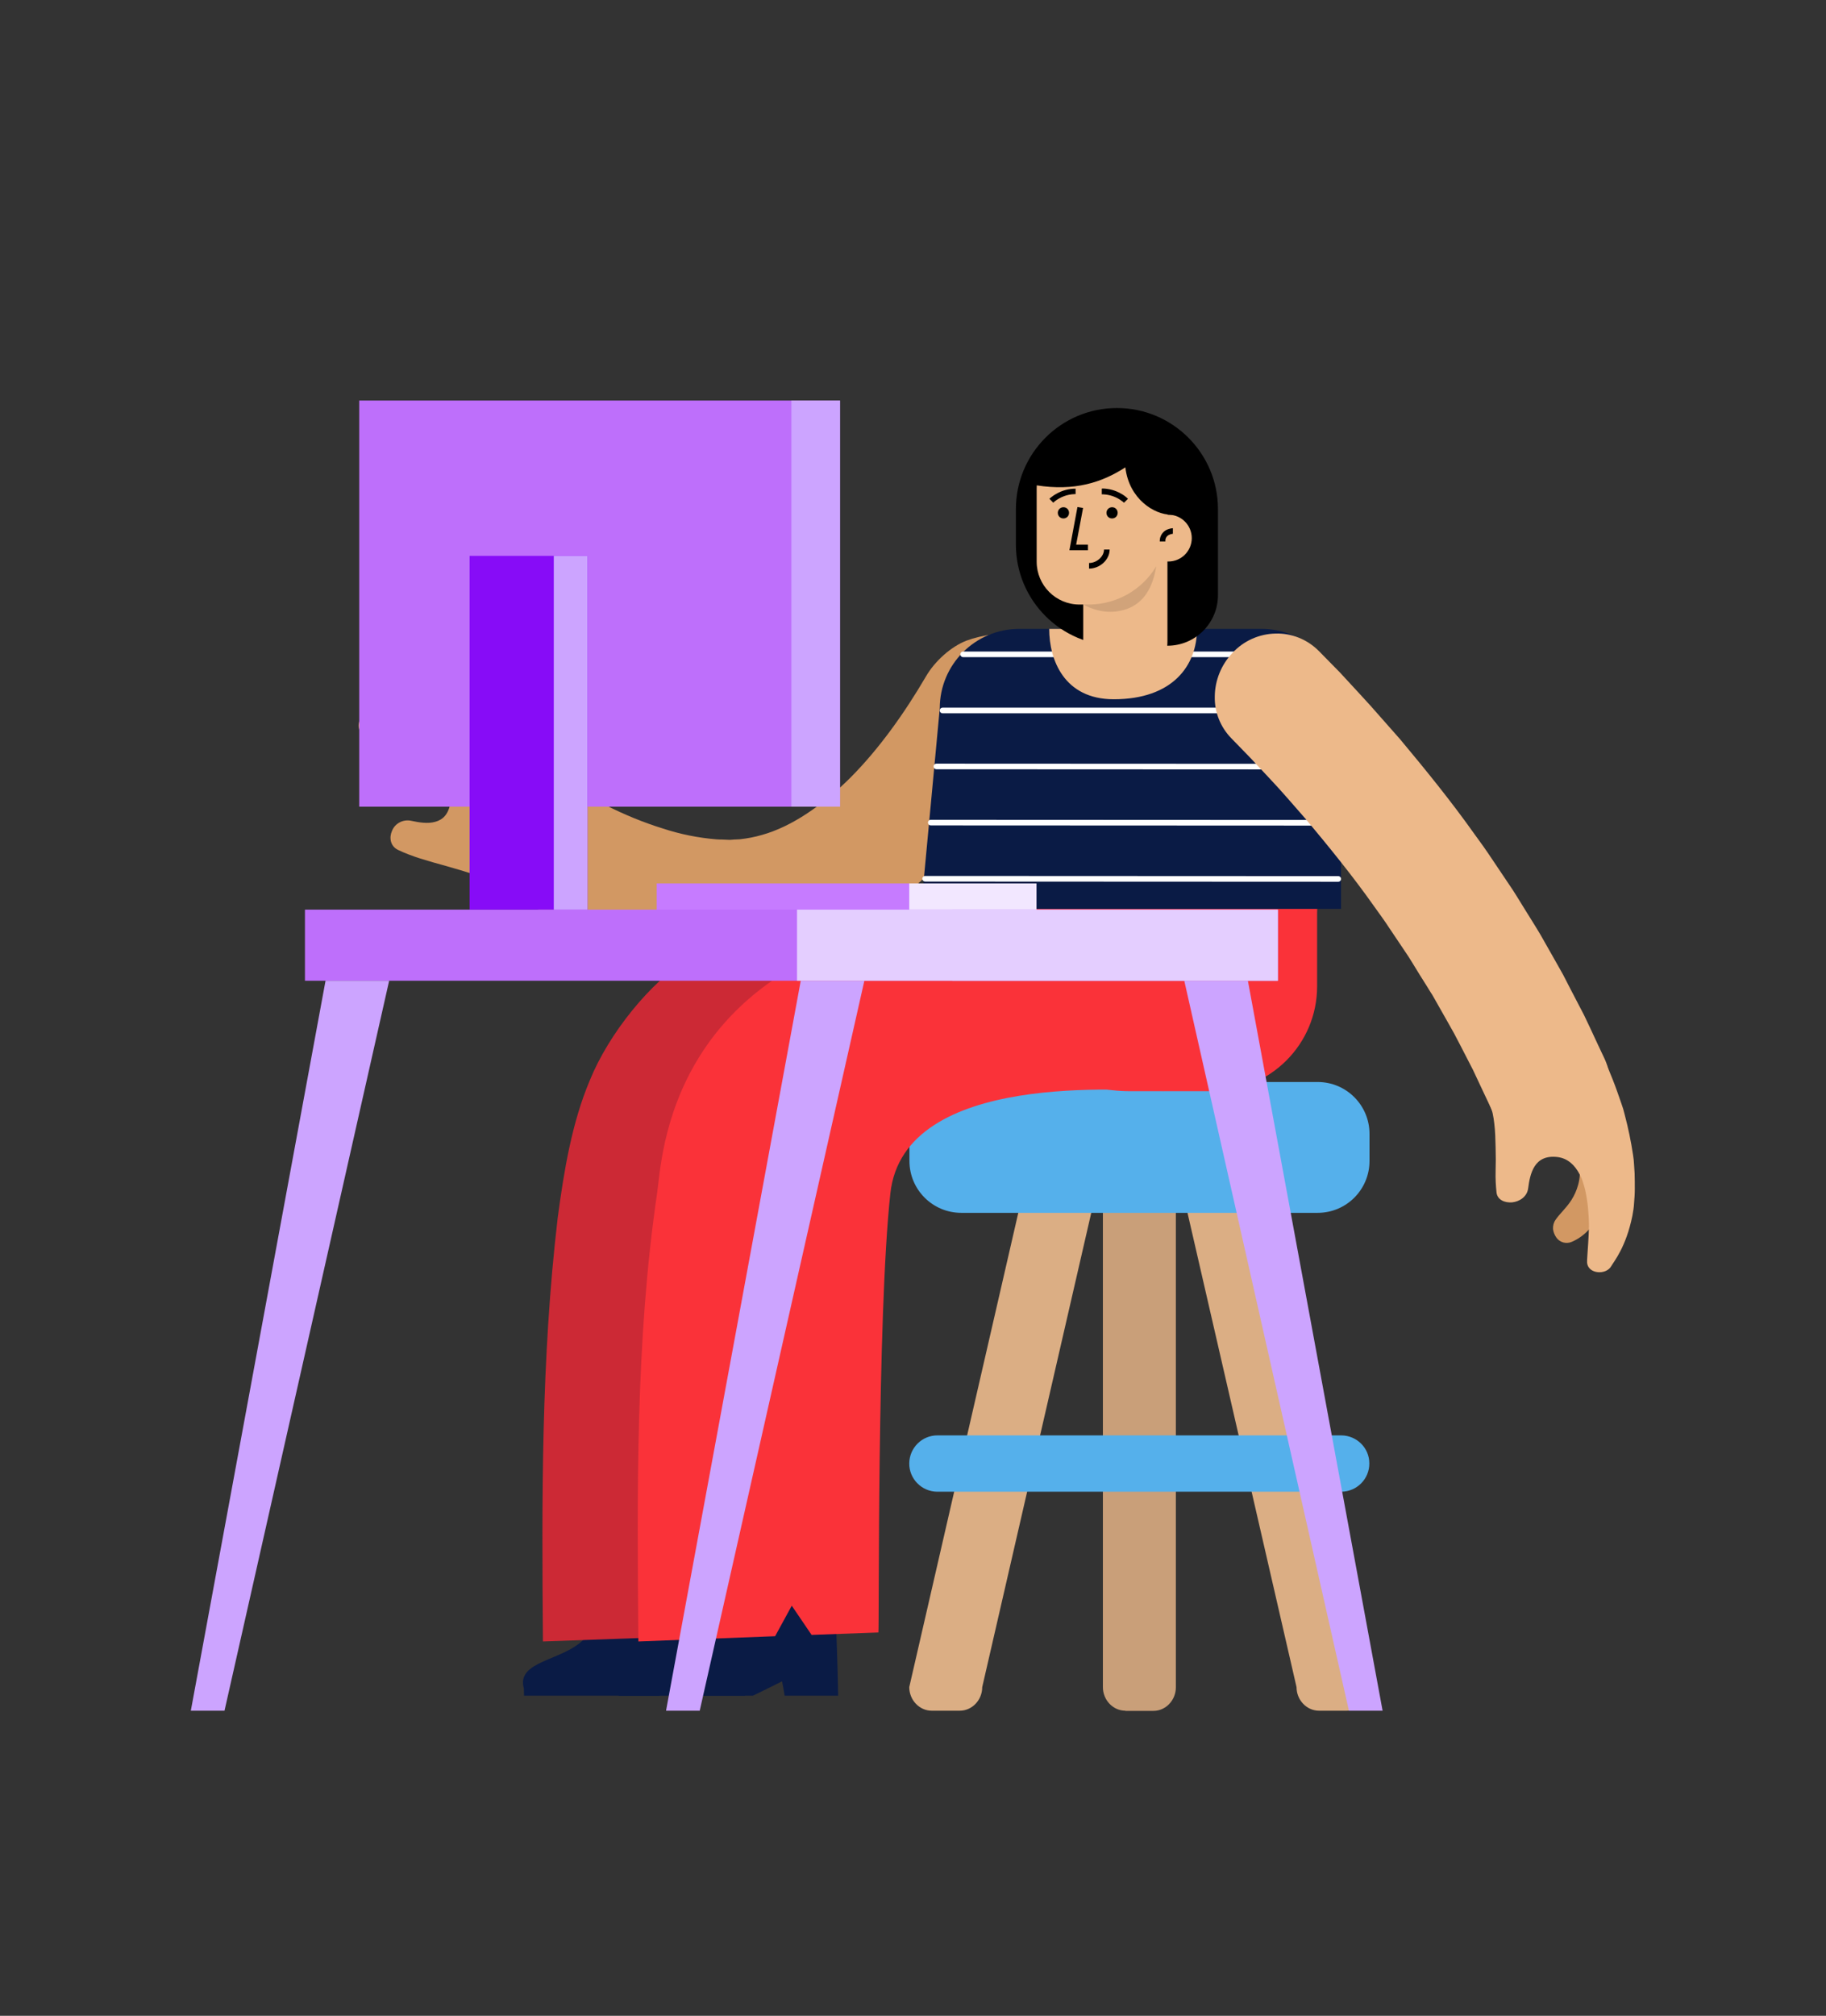 <?xml version="1.0" encoding="utf-8"?>
<!-- Generator: Adobe Illustrator 26.0.1, SVG Export Plug-In . SVG Version: 6.00 Build 0)  -->
<svg version="1.1" id="Layer_1" xmlns="http://www.w3.org/2000/svg" xmlns:xlink="http://www.w3.org/1999/xlink" x="0px" y="0px"
	 viewBox="0 0 976 1077" style="enable-background:new 0 0 976 1077;" xml:space="preserve">
<rect x="0" y="0" width="976" height="1077" fill="#333333" stroke="none"/>
<style type="text/css">
	.st0{fill-rule:evenodd;clip-rule:evenodd;fill:#DBAE84;}
	.st1{fill-rule:evenodd;clip-rule:evenodd;fill:#C99F79;}
	.st2{fill-rule:evenodd;clip-rule:evenodd;fill:#55B0EB;}
	.st3{fill-rule:evenodd;clip-rule:evenodd;fill:#D29863;}
	.st4{fill-rule:evenodd;clip-rule:evenodd;fill:#0A1B45;}
	.st5{fill-rule:evenodd;clip-rule:evenodd;fill:#CC2935;}
	.st6{fill-rule:evenodd;clip-rule:evenodd;fill:#FA3239;}
	.st7{fill:none;stroke:#FFFFFF;stroke-width:3;stroke-linecap:round;}
	.st8{fill-rule:evenodd;clip-rule:evenodd;fill:#EDB98A;}
	.st9{fill-rule:evenodd;clip-rule:evenodd;}
	.st10{opacity:0.12;fill-rule:evenodd;clip-rule:evenodd;enable-background:new    ;}
	.st11{fill:#BE6FFB;}
	.st12{fill:#CCA4FF;}
	.st13{fill:#C67BFF;}
	.st14{fill:#F2E7FF;}
	.st15{fill:#E4CEFF;}
	.st16{fill-rule:evenodd;clip-rule:evenodd;fill:#CCA4FF;}
	.st17{fill:#870CF7;}
</style>
<g id="Component_11_1" transform="translate(0)">
	<g id="Chair" transform="translate(-1 78)">
		<g id="Chair_Stool">
			<g id="Group-13" transform="translate(143 286)">
				<path id="Fill-1" class="st0" d="M563,550c-6.6,0-12-5.7-12-12.6l-60-260.9c0-6.9,5.4-12.6,12-12.6h15c6.6,0,12,5.7,12,12.6
					l60,260.9c0,6.9-5.4,12.6-12,12.6H563"/>
				<path id="Fill-3" class="st1" d="M459.5,550c-6.6,0-12-5.7-12-12.6V276.6c0-6.9,5.4-12.6,12-12.6h15c6.6,0,12,5.7,12,12.6v260.9
					c0,6.9-5.4,12.6-12,12.6H459.5"/>
				<path id="Fill-5" class="st0" d="M356,550c-6.6,0-12-5.7-12-12.6l60-260.9c0-6.9,5.4-12.6,12-12.6h15c6.6,0,12,5.7,12,12.6
					l-60,260.9c0,6.9-5.4,12.6-12,12.6H356"/>
				<g id="Group-9">
					<path id="Fill-7" class="st2" d="M371.8,284c-15.3,0-27.7-12.4-27.7-27.7v-14.5c0-15.3,12.4-27.7,27.7-27.7h190.5
						c15.3,0,27.7,12.4,27.7,27.7v14.5c0,15.3-12.4,27.7-27.7,27.7H371.8"/>
				</g>
				<g id="Group-12" transform="translate(0 188)">
					<path id="Fill-10" class="st2" d="M359.1,245c-0.1,0-0.2,0-0.2,0c-8.3-0.1-15-6.9-14.9-15.2c0.1-8.3,6.9-15,15.2-14.9H575
						c8.2,0.1,14.9,6.7,14.9,14.9c0.1,8.3-6.6,15.1-14.9,15.2H359.1"/>
				</g>
			</g>
		</g>
	</g>
	<g id="Master_Character_Sitting" transform="translate(-73 4)">
		<g id="Master_Character_Sitting-2">
			<g id="Legs_Sitting" transform="translate(243 266)">
				<g id="Legs_Sitting_Loose_Pants_Straight">
					<g id="Group-16" transform="translate(0 -1)">
						<path id="Fill-1-2" class="st3" d="M155.4,631C155.4,631,155.3,631,155.4,631c-3.4,0-6.1-2.8-6.1-6.2
							c-0.5-19.1-1.5-45.2-1.7-64.2c-0.6-71-2.6-142.2,9.9-212.5c6.1-36.5,23.1-59.2,53.4-75.4c38.9-21.6,81.1-34.6,122.9-46.7
							l18.2,76.6c-37.4,11-75.3,22.1-109.5,41.5c-8.3,4.1-12.8,11.5-14.1,21.2c-1.8,9.1-3.1,18.3-4.2,28.5
							c-7.1,75.2-4.5,152.8-2.4,228.6c0.1,3.6-2.5,6.8-5.8,6.9L155.4,631"/>
						<g id="Group-5" transform="translate(305 372)">
							<path id="Fill-3-2" class="st4" d="M-162.7,234.6c-11.1,11.9-36.6,11.5-32.3,26.6c0,0.9,0.1,2.9,0.1,3.8c0.3,0,1.6,0,1.9,0
								h70.3c5.3-2.4,10.5-5,15.7-7.6c0.5,2.3,1,5.1,1.4,7.6h28.8c-0.2-14.7-1-35.7-1.4-50.5l-85.1,2.7L-162.7,234.6"/>
						</g>
						<path id="Fill-6" class="st5" d="M291.3,215.4c-32.6,0-63.5,9.1-92.9,27.4c-21.1,13.1-43.1,40.7-53.1,65.3
							c-9.7,22.9-13.9,48.8-17.2,73.5c-8.9,75.7-8.5,150.7-7.9,226.4l73.2-2.6l8.9-16.3l10.6,15.6l35.7-1.3
							c-3.1-68.6-6.4-138.8-1.7-206.9c2.6-70.7,94.5-70.7,140.1-84.2c5.1-1.4,10.4-2.9,15.3-4.1c0.8-0.2,0.9-3,0.2-6.2
							c8.9-57.1,13.3-86,13.3-86.5C416,214.5,340.2,215.4,291.3,215.4z"/>
						<path id="Fill-8" class="st6" d="M433.9,313c-50.2,0-90.9-44.3-90.9-99h191c0,54.7-40.7,99-90.9,99H433.9"/>
						<path id="Fill-12" class="st4" d="M192.5,606.5c-11,12-36.3,11.7-32,26.9c0,0.8,0.1,2.8,0.1,3.6c6.5,0.1,26.1,0,32.8,0h39
							c5.2-2.5,10.4-5.1,15.6-7.7c0.5,2.4,1,5.2,1.4,7.7H278c-0.2-14.8-1.1-36-1.5-51l-84.6,2.9L192.5,606.5"/>
						<path id="Fill-14" class="st6" d="M342.9,220.7c-157.4,18.5-158.9,130.7-161.7,147.9c-11.6,79.3-10.6,159.9-10,239.4l73.1-2.8
							l8.9-16.3l10.6,15.6l35.7-1.3c0.5,0-0.8-168.5,6.4-234.6s127.9-54.7,145.8-54.7s0.8-8.5,0-11.7L430.1,215
							C401.2,218.8,372.1,220.7,342.9,220.7z"/>
					</g>
					<path id="PELVIS-PLUS" class="st6" d="M433.9,313c-50.2,0-90.9-44.3-90.9-99h191v43c0,30.9-25.1,56-56,56H433.9z"/>
				</g>
			</g>
			<g id="Body" transform="translate(-33 -31)">
				<g id="Body_Tank_Top_Open_Arms">
					<g id="Group" transform="matrix(0.978, -0.208, 0.208, 0.978, 410.612, 156.872)">
						<path id="SKIN-DARKER" class="st3" d="M-129.4,248.3c6.6,3.5,12.3,10.7,14.5,15.8c1.1,2.6,1.4,4.6,0.4,5.4
							c-1,0.8-3.3,0.3-7.1-2.2c-7.7-5.1-13.9-6.5-19.2-6.6c-5.4-0.1-9.8,1.1-13.7,1c-3.6-0.2-6.7-2.6-7.7-6.1c-1-3.2-0.1-6.6,3-8.3
							C-152.9,243.8-142.6,241.2-129.4,248.3"/>
						<path id="SKIN-DARKER-2" class="st3" d="M-113.8,276.2c-6.6,5.8-10.5,14.1-10.7,22.9c-0.1,9.1,3.5,17.9,10.1,24.2
							c2.1,2.1,4.2,4.1,6.3,6.1l3.7,3.4l3.9,3.5l3.9,3.4l4,3.4l4,3.4l4.1,3.3c11.1,8.9,22.9,17,35.3,24.1
							c13,7.5,26.9,13.5,41.3,17.7c1.8,0.6,3.8,1,5.7,1.5l5.7,1.3c1.9,0.4,3.9,0.7,5.9,1c2,0.3,4,0.6,5.9,0.9c8,0.9,16.1,1,24.1,0.4
							c15.5-1.2,30.8-4.8,45.2-10.6c13.7-5.5,26.8-12.3,39-20.5c11.8-7.8,23.1-16.5,33.7-25.9c10.4-9.2,20.3-19,29.6-29.3
							c7.7-8.5,19.7-21.6,19.5-31.1c-0.2-9.5-3.4-19.8-12.7-23.9c-9.3-4.1-21.9-4.8-30.6-3.5c-8.6,1.4-18.7,7.1-25.1,14.2
							c-15.6,17.1-32.7,32.7-50.6,44.4C69.6,322,51,329.7,34.6,330.7c-4,0.3-8.1,0.2-12.1-0.2l-3-0.5l-1.5-0.2
							c-0.5-0.1-1-0.1-1.5-0.3l-3.1-0.8c-1.1-0.2-2.1-0.5-3.2-0.8c-9.3-2.8-18.3-6.7-26.7-11.6C-26,311-35,304.8-43.5,298l-3.3-2.6
							l-3.3-2.8l-3.3-2.8l-3.2-2.9l-3.2-2.9l-3.1-2.9c-1.8-1.7-3.6-3.4-5.4-5.1c-5.9-5.6-13.8-8.7-22-8.7
							C-99,267.3-107.3,270.4-113.8,276.2z"/>
						<path id="SKIN-DARKER-3" class="st3" d="M-112.1,325.5c-4.9-4.8-13.3-9.1-21.9-13.7c-4.3-2.2-8.6-4.5-12.7-6.8
							c-3.7-2.1-7.3-4.4-10.7-7c-3.5-2.8-3.3-7.3-1-10.5c2.4-3.7,7.2-5,11.2-3.2c3.8,1.7,8.3,3.5,12.5,3.2c4.1-0.2,7.8-2.4,10.1-8.5
							c3.8-10-4.9-19.7-14.8-28.1c-10-8.3-21.4-15.3-23.4-17.4c-2.1-2.2-1.8-5.2-0.1-7.5c0.8-1.2,1.9-2.1,3.2-2.7
							c1.2-0.6,2.6-0.9,4-0.7c2.8,0.5,12.7,0.6,27.2,7.1c9,4.1,17.4,9.2,25.3,15.1c4.8,3.5,9.8,7.7,15.2,12.4c5.3,4.8,11,10,17,16.1
							l4.1,4c-1.8,3.3-5.1,8.4-9,14.1c-3.9,5.7-8.6,12.1-13.2,17.8C-98.5,320.7-107.8,329.6-112.1,325.5"/>
					</g>
					<g id="Group-30" transform="translate(106 149)">
						<path id="Fill-8-2" class="st4" d="M502.3,256.5c0-23.5,19-42.5,42.5-42.5h129.5c0,0,0,0,0,0c23.5,0,42.5,19,42.5,42.5v107.1
							H492.3L502.3,256.5z"/>
						<line id="Stroke-11" class="st7" x1="704.3" y1="227.6" x2="514.8" y2="227.6"/>
						<line id="Stroke-13" class="st7" x1="715.3" y1="257.6" x2="503.8" y2="257.6"/>
						<line id="Stroke-15" class="st7" x1="715.3" y1="287.6" x2="500.5" y2="287.5"/>
						<line id="Stroke-17" class="st7" x1="715.3" y1="317.6" x2="497.5" y2="317.5"/>
						<line id="Stroke-19" class="st7" x1="715.3" y1="347.6" x2="494.5" y2="347.5"/>
						<path id="SKIN-DARKER-4" class="st3" d="M856.6,516.7c0.2-4.1-0.2-8.1-1.5-12c-1.1-3.5-2.7-6.7-4.8-9.7
							c-3.5-4.7-6.8-5.1-6,4.3c0.2,2.1,0.2,4.3,0.1,6.4c-0.1,1.8-0.4,3.6-0.9,5.4c-0.8,2.9-2,5.6-3.6,8.1c-2.9,4.5-6.4,7.4-8.5,10.6
							c-1,1.4-1.4,3.2-1.3,4.9c0.2,1.6,0.8,3.1,1.7,4.4c1.8,2.7,5.3,3.7,8.3,2.4c4-1.7,7.5-4.4,10.2-7.8c1.7-2.1,3.1-4.6,4.1-7.2
							C855.6,523.5,856.3,520.2,856.6,516.7z"/>
						<path id="SKIN" class="st8" d="M840.1,488c-4.1,1.6-8.5,2.3-12.9,2.2c-2.1-0.1-4.2-0.3-6.3-0.8c-2.1-0.4-4.1-1.1-6-1.8
							c-3.9-1.5-7.4-3.8-10.5-6.7c-1.5-1.4-2.9-3-4.1-4.7c-1.2-1.8-2.2-3.6-3.1-5.6l-3.7-7.8c-2.1-4.4-4.1-8.8-6.2-13.2l-6.7-13
							l-3.4-6.5l-3.6-6.4l-7.2-12.7c-0.6-1.1-1.2-2.1-1.9-3.1l-1.9-3.1l-3.9-6.2c-2.6-4.1-5-8.4-7.8-12.4l-8.2-12.2l-2-3l-2.1-3
							l-4.3-6c-11.3-16-23.7-31.2-36.3-46.3l-9.7-11.1l-4.9-5.5l-5-5.4l-10.1-10.8L658,272.3c-5.7-5.9-8.9-13.9-8.7-22.2
							c0.1-8.7,3.5-17,9.5-23.3c5.9-6.4,14.2-10.1,22.9-10.3c8.7-0.3,17.2,3.2,23.3,9.4l11.2,11.4L727,249l5.4,5.9l5.3,6l10.6,12
							c13.7,16.4,27.2,33,39.7,50.6l4.7,6.5l2.3,3.3l2.3,3.4l9,13.4c3.1,4.4,5.8,9.1,8.7,13.7l4.3,6.9l2.1,3.4
							c0.7,1.1,1.4,2.3,2.1,3.5l8,14.1l4,7.1l3.7,7.2l7.5,14.4c2.4,4.9,4.6,9.8,6.9,14.7l4.1,8.7c1,2.2,1.7,4.4,2.2,6.8
							c0.5,2.2,0.7,4.5,0.8,6.8c0.1,4.4-0.7,8.8-2.3,12.9c-0.8,2-1.8,3.9-2.9,5.7c-1.2,1.8-2.6,3.5-4.1,5
							C848.1,484,844.3,486.4,840.1,488z"/>
						<path id="SKIN-2" class="st8" d="M796.1,468c0.7,1.5,1.3,3.1,1.7,4.7c0.4,1.9,0.7,3.7,0.9,5.6c0.5,4,0.6,8.3,0.7,12.7
							c0,2.2,0.1,4.4,0.1,6.5c0,2.2-0.1,4.3-0.1,6.4c-0.1,3.8,0.1,7.5,0.5,11.3c0.5,3.9,4.4,5.5,8.3,5.2c3.9-0.4,8-2.9,8.6-7.5
							c0.5-3.9,1.3-8.4,3.5-11.8s5.9-5.7,12.3-4.9c5.3,0.7,9.1,4.2,11.7,9.2c0.7,1.3,1.3,2.6,1.7,4c0.5,1.4,0.9,2.9,1.3,4.5
							c0.7,3.2,1.2,6.4,1.5,9.6c0.3,3.3,0.5,6.5,0.5,9.7c-0.1,3.1-0.2,6.1-0.4,8.8c-0.3,5.3-0.7,9.3-0.6,10.7
							c0.6,6,10.1,6.7,12.9,1.8c1.4-2.5,7.9-10.1,11.3-26.9c0.4-2.2,0.8-4.5,0.9-6.7c0.2-2.4,0.4-4.9,0.4-7.6s0-5.5-0.1-8.5
							c-0.1-1.5-0.2-3.1-0.3-4.6c-0.1-1.6-0.2-3.2-0.5-4.9c-1.1-7.4-2.6-14.6-4.5-21.8c-0.3-1-0.5-2-0.8-3l-1-3
							c-0.7-2-1.4-4.1-2.2-6.3c-1.5-4.3-3.3-8.7-5.2-13.3c-0.8-2.1-1.8-4.1-2.7-6.1c-7.6,0.9-23.9,5-37.7,10.2
							C805.2,457.1,793.9,463.3,796.1,468z"/>
						<path id="SKIN-3" class="st8" d="M639.8,214c0,19.6-13,37.6-44.5,37.6c-26.5,0-34.5-21-34.5-37.6H639.8z"/>
					</g>
				</g>
			</g>
			<g id="Head" transform="translate(288 -61)">
				<g id="Head_Part">
					<path id="Rectangle" class="st9" d="M436,329v46c0,14.9-12.1,27-27,27h-27c-29.8,0-54-24.2-54-54v-19c0-29.8,24.2-54,54-54
						C411.8,275,436,299.2,436,329z"/>
					<g id="Group-29" transform="translate(22 67)">
						<path id="SKIN-4" class="st8" d="M387,332.6c0,13.9-10.1,25.2-22.5,25.2S342,346.5,342,332.6V281h45V332.6z"/>
						<path id="SKIN-5" class="st8" d="M340,313c-12.7,0-22.9-10.3-22.9-22.9v-38.9c0-17.8,14.4-32.2,32.2-32.2h5.6
							c17.8,0,32.2,14.4,32.2,32.2v19.7c0,23.2-18.8,42.1-42.1,42.1H340"/>
						<path id="SHADOW" class="st10" d="M342,313h2.9h0.5c14.6-0.2,28.1-7.9,35.6-20.4c-1.8,11.2-6.5,19.5-15.8,22.8
							C357.7,318,349.9,317.2,342,313z"/>
						<path id="SKIN-6" class="st8" d="M375,277.5c0-6.9,5.6-12.5,12.5-12.5l0,0c6.9,0,12.5,5.6,12.5,12.5s-5.6,12.5-12.5,12.5
							S375,284.4,375,277.5"/>
						<path id="Stroke-24" d="M389.9,275.2L389.9,275.2c-0.2,0-0.4,0-0.6,0.1c-0.5,0.1-1,0.2-1.5,0.5c-1.3,0.6-2.1,2-1.9,3.5h-3
							v-0.3c0-2.5,1.4-4.8,3.6-5.9c1.1-0.5,2.2-0.8,3.4-0.9V275.2z"/>
						<path id="Fill-26" class="st9" d="M389,265c-9,0-22.5-8.3-24.5-25.3c-12.5,8.1-27.1,12.8-47.5,9.6c-3.7-1.4,0-9.9,11.2-25.7
							c6.8-9.8,18.7-9.3,30.6-9.3c15.5,0,39.5,33.3,38.1,38.3c-1.4,5.1-3.4,9.5-6.4,12.4H389z"/>
					</g>
				</g>
			</g>
			<g id="Expression" transform="translate(335 34)">
				<g id="Expression_Happy">
					<path id="Fill-1-3" class="st9" d="M329.4,236c0,1.7,1.3,3,3,3c1.7,0,3-1.3,3-3s-1.3-3-3-3C330.8,233,329.4,234.3,329.4,236"/>
					<path id="Fill-3-3" class="st9" d="M303.4,236c0,1.7,1.3,3,3,3c1.7,0,3-1.3,3-3s-1.3-3-3-3C304.8,233,303.4,234.3,303.4,236"/>
					<path id="Stroke-5" class="st9" d="M313.2,253h6.3v3h-9.9l4.3-23.1l3,0.5L313.2,253z"/>
					<path id="Stroke-7" class="st9" d="M331.1,255.6v0.3c-0.2,5.4-5.4,9.9-11,9.9v-3h0.2c4-0.1,7.8-3.5,7.8-7.2L331.1,255.6z"/>
					<path id="Stroke-9" class="st9" d="M327.4,223c3.4,0.1,6.8,1,9.7,2.7c1.4,0.7,2.7,1.7,3.8,2.8l-2.1,2.1l0,0
						c-0.1-0.1-0.4-0.3-0.7-0.6l-0.3-0.2c-0.7-0.5-1.4-1-2.1-1.4c-2.7-1.5-5.7-2.3-8.8-2.3v-3L327.4,223z"/>
					<path id="Stroke-11-2" class="st9" d="M312.9,226l-0.5,0c-3.9,0.1-7.6,1.5-10.7,3.9l-0.1,0.1c-0.2,0.1-0.3,0.3-0.4,0.4
						l-0.2,0.2l-2.1-2.1l0.1-0.1c1.1-1,2.4-1.9,3.7-2.6c3.1-1.8,6.6-2.7,10.2-2.7V226z"/>
				</g>
			</g>
		</g>
	</g>
	<g id="Desk" transform="translate(135)">
		<rect id="Rectangle-2" x="57" y="214" class="st11" width="257" height="217"/>
		<rect id="Rectangle-3" x="288" y="214" class="st12" width="26" height="217"/>
		<g id="keyboard" transform="translate(185 258)">
			<rect id="Rectangle-4" x="31" y="214" class="st13" width="203" height="15"/>
			<rect id="Rectangle-5" x="166" y="214" class="st14" width="68" height="15"/>
		</g>
		<rect id="Rectangle-6" x="28" y="486" class="st11" width="520" height="38"/>
		<rect id="Rectangle-7" x="374" y="486" class="st12" width="174" height="38"/>
		<rect id="Rectangle-8" x="291" y="486" class="st15" width="257" height="38"/>
		<path id="Rectangle-9" class="st16" d="M604,914h-18l-88-390h34L604,914z"/>
		<path id="Rectangle-10" class="st16" d="M221,914h18l88-390h-34L221,914z"/>
		<path id="Rectangle-11" class="st16" d="M-33,914h18l88-390H39L-33,914z"/>
		<rect id="Rectangle-12" x="116" y="297" class="st17" width="63" height="189"/>
		<rect id="Rectangle-13" x="161" y="297" class="st12" width="18" height="189"/>
	</g>
</g>
</svg>
